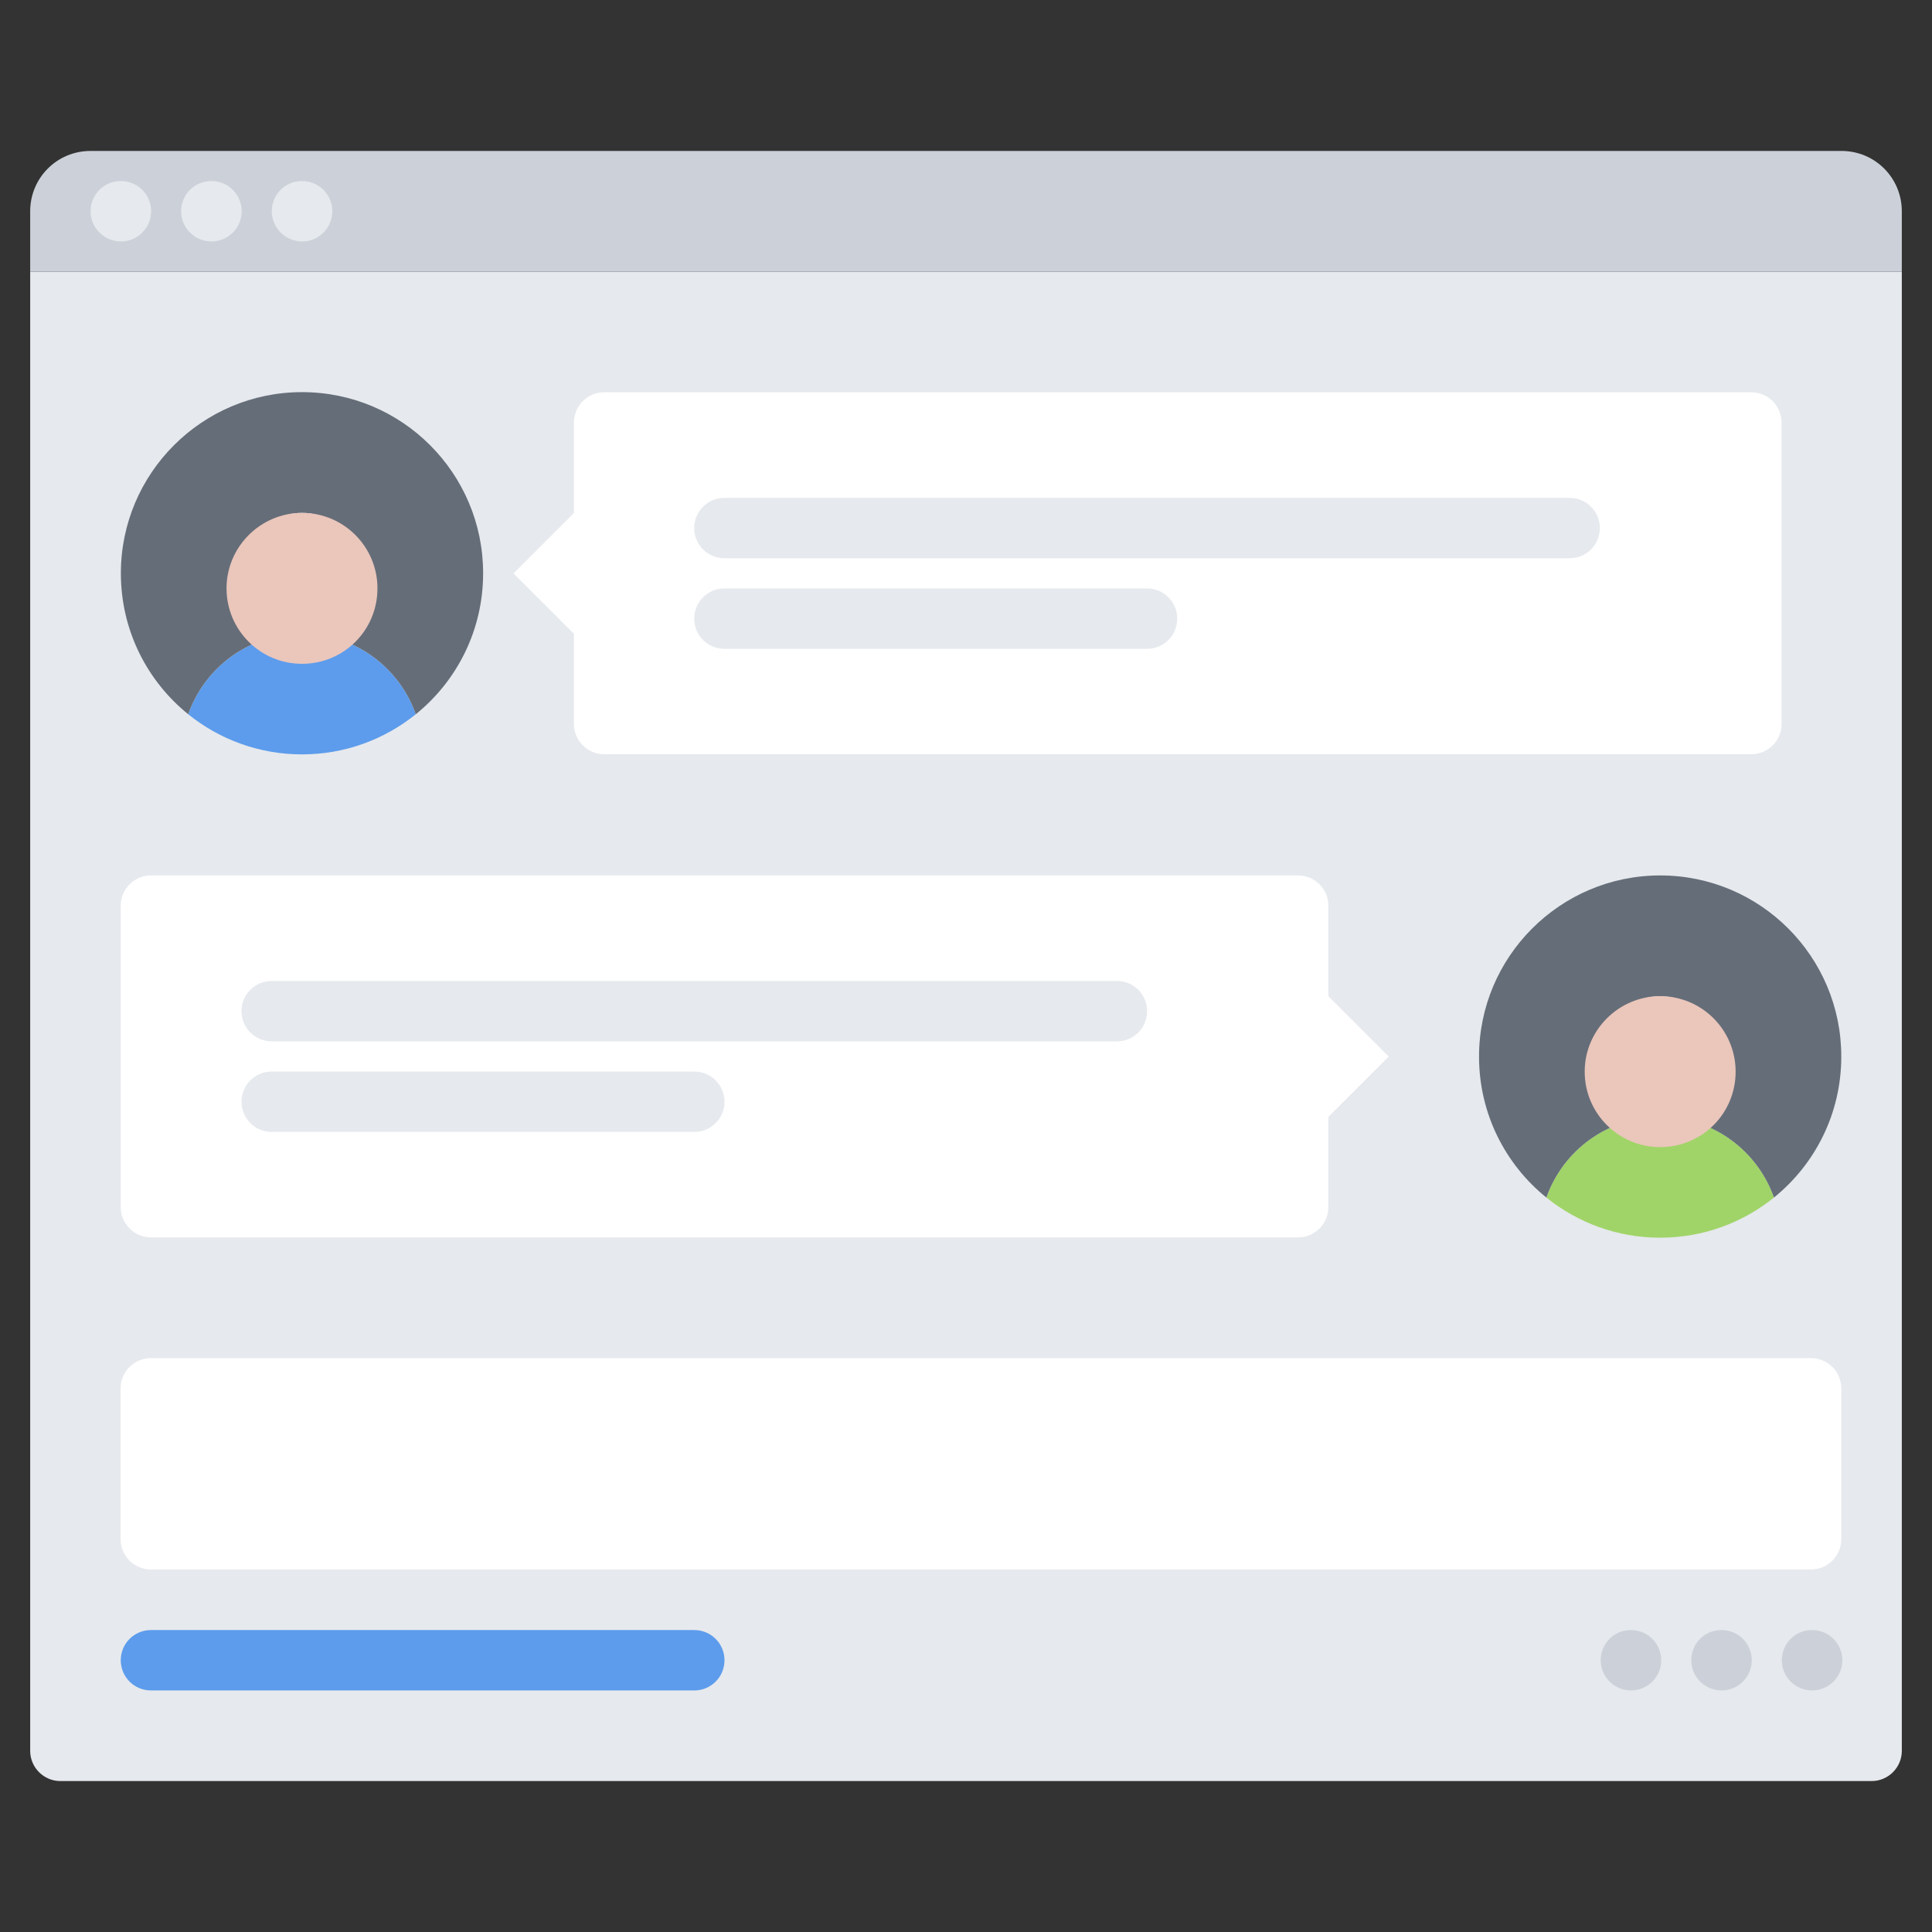 <?xml version="1.0" encoding="utf-8"?>
<!-- Generator: Adobe Illustrator 16.0.0, SVG Export Plug-In . SVG Version: 6.00 Build 0)  -->
<!DOCTYPE svg PUBLIC "-//W3C//DTD SVG 1.1//EN" "http://www.w3.org/Graphics/SVG/1.1/DTD/svg11.dtd">
<svg version="1.1" id="icons" xmlns="http://www.w3.org/2000/svg" xmlns:xlink="http://www.w3.org/1999/xlink" x="0px" y="0px"
	 width="64px" height="64px" viewBox="0 0 64 64" enable-background="new 0 0 64 64" xml:space="preserve">
<rect x="0" y="0" width="64" height="64" fill="#333333" stroke="none"/>
<g>
	<g>
		<path fill="#E6E9ED" d="M1,58c0,0.55,0.45,1,1,1h60c0.55,0,1-0.45,1-1V9H1V58z"/>
		<path fill="#CCD1D9" d="M63,7v2H1V7c0-1.109,0.89-2,2-2h58C62.11,5,63,5.891,63,7z"/>
		<g>
			<path fill="#E6E9ED" d="M4.006,5.998h-0.01c-0.552,0-0.995,0.447-0.995,1c0,0.552,0.453,1,1.005,1c0.553,0,1-0.448,1-1
				C5.006,6.445,4.559,5.998,4.006,5.998z"/>
			<path fill="#E6E9ED" d="M7.005,5.998h-0.01C6.442,5.998,6,6.445,6,6.998c0,0.552,0.452,1,1.005,1s1-0.448,1-1
				C8.005,6.445,7.558,5.998,7.005,5.998z"/>
			<path fill="#E6E9ED" d="M10.008,5.998h-0.01c-0.552,0-0.995,0.447-0.995,1c0,0.552,0.453,1,1.005,1c0.553,0,1-0.448,1-1
				C11.008,6.445,10.561,5.998,10.008,5.998z"/>
		</g>
	</g>
	<path fill="#FFFFFF" d="M44.003,33v-2.999V30c0-0.55-0.45-1-1-1H4.999c-0.55,0-1,0.45-1,1v9.99c0,0.55,0.45,1,1,1h38.004
		c0.55,0,1-0.45,1-1v-0.001V37l2-2L44.003,33z"/>
	<path fill="#FFFFFF" d="M19.012,16.995v-2.999v-0.001c0-0.55,0.45-1,1-1h38.004c0.55,0,1,0.45,1,1v9.99c0,0.55-0.45,1-1,1H20.012
		c-0.55,0-1-0.45-1-1v-0.001v-2.989l-2-2L19.012,16.995z"/>
	<g>
		<path fill="#5D9CEC" d="M23,55.998H5c-0.553,0-1-0.447-1-1s0.447-1,1-1h18c0.553,0,1,0.447,1,1S23.553,55.998,23,55.998z"/>
	</g>
	<g>
		<path fill="#E6E9ED" d="M51.997,18.493h-28c-0.553,0-1-0.447-1-1s0.447-1,1-1h28c0.553,0,1,0.447,1,1S52.55,18.493,51.997,18.493z
			"/>
	</g>
	<g>
		<path fill="#E6E9ED" d="M37.997,21.493h-14c-0.553,0-1-0.447-1-1s0.447-1,1-1h14c0.553,0,1,0.447,1,1S38.55,21.493,37.997,21.493z
			"/>
	</g>
	<g>
		<path fill="#E6E9ED" d="M37,34.496H9c-0.553,0-1-0.447-1-1s0.447-1,1-1h28c0.553,0,1,0.447,1,1S37.553,34.496,37,34.496z"/>
	</g>
	<g>
		<path fill="#E6E9ED" d="M23,37.496H9c-0.553,0-1-0.447-1-1s0.447-1,1-1h14c0.553,0,1,0.447,1,1S23.553,37.496,23,37.496z"/>
	</g>
	<g>
		<path fill="#CCD1D9" d="M60.03,55.998c-0.553,0-1.005-0.447-1.005-1s0.442-1,0.994-1h0.011c0.552,0,1,0.447,1,1
			S60.582,55.998,60.03,55.998z"/>
	</g>
	<g>
		<path fill="#CCD1D9" d="M57.03,55.998c-0.553,0-1.005-0.447-1.005-1s0.442-1,0.994-1h0.011c0.552,0,1,0.447,1,1
			S57.582,55.998,57.03,55.998z"/>
	</g>
	<g>
		<path fill="#CCD1D9" d="M54.03,55.998c-0.553,0-1.005-0.447-1.005-1s0.442-1,0.994-1h0.011c0.552,0,1,0.447,1,1
			S54.582,55.998,54.03,55.998z"/>
	</g>
	<path fill="#FFFFFF" d="M59.995,44.99c0.55,0,1,0.45,1,1v5c0,0.55-0.45,1-1,1h-55c-0.55,0-1-0.45-1-1v-5c0-0.55,0.45-1,1-1H59.995z
		"/>
	<g>
		<path fill="#A0D468" d="M54.995,37c1.74,0,3.22,1.11,3.77,2.67c-1.029,0.83-2.34,1.33-3.77,1.33s-2.74-0.5-3.77-1.33
			C51.775,38.11,53.255,37,54.995,37z"/>
		<path fill="#656D78" d="M52.995,35c0,1.11,0.9,2,2,2c-1.74,0-3.22,1.11-3.77,2.67c-1.36-1.1-2.23-2.779-2.23-4.67
			c0-3.31,2.69-6,6-6c3.32,0,6,2.69,6,6c0,1.891-0.87,3.57-2.23,4.67c-0.55-1.56-2.029-2.67-3.77-2.67c1.11,0,2-0.89,2-2
			c0-1.1-0.89-2-2-2C53.896,33,52.995,33.9,52.995,35z"/>
		<path fill="#EAC6BB" d="M57.495,35.5c0,1.388-1.112,2.5-2.5,2.5c-1.375,0-2.5-1.112-2.5-2.5c0-1.375,1.125-2.5,2.5-2.5
			C56.383,33,57.495,34.125,57.495,35.5z"/>
	</g>
	<g>
		<path fill="#5D9CEC" d="M10.004,20.99c1.74,0,3.22,1.11,3.77,2.67c-1.029,0.83-2.34,1.33-3.77,1.33s-2.74-0.5-3.77-1.33
			C6.784,22.101,8.264,20.99,10.004,20.99z"/>
		<path fill="#656D78" d="M8.004,18.99c0,1.11,0.9,2,2,2c-1.74,0-3.22,1.11-3.77,2.67c-1.36-1.1-2.23-2.779-2.23-4.67
			c0-3.31,2.69-6,6-6c3.32,0,6,2.69,6,6c0,1.891-0.87,3.57-2.23,4.67c-0.55-1.56-2.029-2.67-3.77-2.67c1.11,0,2-0.89,2-2
			c0-1.1-0.89-2-2-2C8.904,16.99,8.004,17.891,8.004,18.99z"/>
		<path fill="#EAC6BB" d="M12.504,19.49c0,1.388-1.112,2.5-2.5,2.5c-1.375,0-2.5-1.112-2.5-2.5c0-1.375,1.125-2.5,2.5-2.5
			C11.392,16.99,12.504,18.115,12.504,19.49z"/>
	</g>
</g>
</svg>
